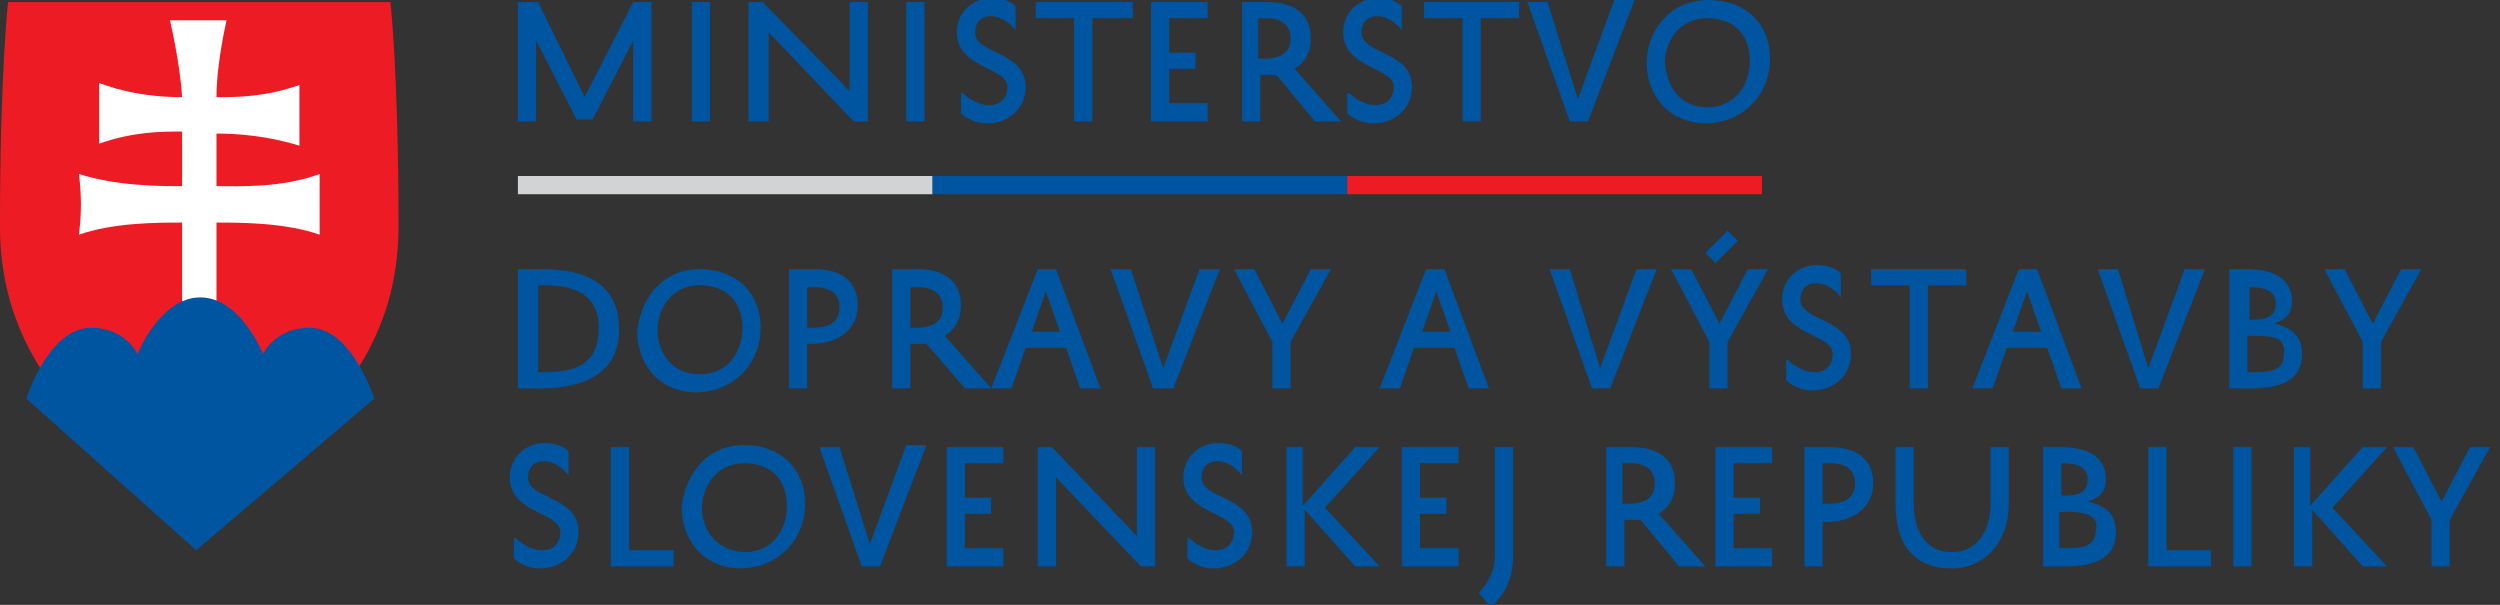 <svg width="124" height="30" viewBox="0 0 124 30" fill="none" xmlns="http://www.w3.org/2000/svg">
<rect x="0" y="0" width="124" height="30" fill="#333333" stroke="none"/>
<g clip-path="url(#clip0_1117_3365)">
<path d="M46.256 9.633H25.688V8.73H46.256V9.633Z" fill="#D1D3D4"/>
<path d="M66.826 9.633H46.258V8.73H66.826V9.633Z" fill="#0055A1"/>
<path d="M87.393 9.633H66.824V8.73H87.393V9.633Z" fill="#ED1C24"/>
<path d="M31.407 6.021V2.008L29.4 5.921H28.597L26.59 2.008V6.021H25.688V0.102H26.691L28.998 4.817L31.407 0.102H32.31V6.021H31.407Z" fill="#0055A1"/>
<path d="M35.219 0.102V6.021H34.316V0.102H35.219Z" fill="#0055A1"/>
<path d="M43.045 0.102V6.021H42.342L38.128 1.607V6.021H37.125V0.102H37.827L42.142 4.516V0.102H43.045Z" fill="#0055A1"/>
<path d="M45.852 0.102V6.021H44.949V0.102H45.852Z" fill="#0055A1"/>
<path d="M47.762 4.616C48.063 4.917 48.565 5.218 49.066 5.218C49.568 5.218 49.969 4.917 49.969 4.315C49.969 3.312 47.461 3.412 47.461 1.606C47.461 0.502 48.364 -0.1 49.167 -0.1C49.769 -0.1 50.17 0.101 50.371 0.302V1.506C50.17 1.205 49.668 0.803 49.167 0.803C48.665 0.803 48.364 1.104 48.364 1.606C48.364 2.71 50.872 2.509 50.872 4.315C50.872 5.419 49.969 6.121 48.966 6.121C48.464 6.121 47.963 5.92 47.662 5.619V4.616H47.762Z" fill="#0055A1"/>
<path d="M51.371 0.102H56.187V0.904H54.181V6.021H53.277V0.904H51.371V0.102Z" fill="#0055A1"/>
<path d="M59.899 6.021H57.09V0.102H59.899V0.904H57.993V2.61H59.297V3.413H57.993V5.118H59.899V6.021Z" fill="#0055A1"/>
<path d="M63.311 3.714C63.111 3.714 63.01 3.714 62.809 3.714H62.508V6.021H61.605V0.102H62.809C64.214 0.102 65.017 0.704 65.017 1.908C65.017 2.61 64.716 3.112 64.214 3.413L66.522 6.021H65.218L63.311 3.714ZM62.408 2.911H62.709C63.512 2.911 64.013 2.61 64.013 1.908C64.013 1.205 63.512 0.904 62.809 0.904H62.408V2.911Z" fill="#0055A1"/>
<path d="M66.922 4.616C67.223 4.917 67.725 5.218 68.226 5.218C68.728 5.218 69.129 4.917 69.129 4.315C69.129 3.312 66.621 3.412 66.621 1.606C66.621 0.502 67.524 -0.1 68.327 -0.1C68.929 -0.1 69.33 0.101 69.531 0.302V1.506C69.33 1.205 68.829 0.803 68.327 0.803C67.825 0.803 67.524 1.104 67.524 1.606C67.524 2.71 70.032 2.509 70.032 4.315C70.032 5.419 69.129 6.121 68.126 6.121C67.624 6.121 67.123 5.92 66.822 5.619V4.616H66.922Z" fill="#0055A1"/>
<path d="M70.535 0.102H75.351V0.904H73.445V6.021H72.542V0.904H70.635V0.102H70.535Z" fill="#0055A1"/>
<path d="M78.262 4.916L80.068 0H81.072L78.764 6.02H77.861L75.754 0.1H76.757L78.262 4.916Z" fill="#0055A1"/>
<path d="M84.782 0C86.488 0 87.792 1.104 87.792 2.91C87.792 4.615 86.588 6.02 84.682 6.12C82.575 6.12 81.672 4.515 81.672 3.11C81.672 1.806 82.575 0 84.782 0ZM84.682 5.318C85.986 5.318 86.789 4.314 86.789 3.01C86.789 1.706 85.986 0.903 84.682 0.903C83.177 0.903 82.575 2.207 82.575 3.11C82.675 4.114 83.177 5.318 84.682 5.318Z" fill="#0055A1"/>
<path d="M25.688 19.265V13.346H26.791C29.199 13.346 30.704 14.148 30.704 16.356C30.704 18.362 29.199 19.265 26.791 19.265H25.688ZM26.59 18.463H26.992C28.698 18.463 29.701 17.961 29.701 16.255C29.701 14.75 28.698 14.148 26.992 14.148H26.691V18.463H26.59Z" fill="#0055A1"/>
<path d="M34.716 13.346C36.422 13.346 37.726 14.449 37.726 16.255C37.726 17.961 36.522 19.366 34.615 19.466C32.508 19.466 31.605 17.861 31.605 16.456C31.706 15.152 32.609 13.346 34.716 13.346ZM34.716 18.563C36.02 18.563 36.823 17.56 36.823 16.255C36.823 14.951 36.02 14.148 34.716 14.148C33.211 14.148 32.609 15.453 32.609 16.356C32.609 17.359 33.211 18.563 34.716 18.563Z" fill="#0055A1"/>
<path d="M40.036 17.058V19.265H39.133V13.346H40.337C41.742 13.346 42.544 13.948 42.544 15.152C42.544 16.356 41.541 17.058 40.236 17.058H40.036ZM40.036 16.255H40.337C41.139 16.255 41.641 15.954 41.641 15.252C41.641 14.55 41.139 14.249 40.437 14.249H40.036V16.255Z" fill="#0055A1"/>
<path d="M45.956 17.058C45.755 17.058 45.655 17.058 45.454 17.058H45.153V19.265H44.25V13.346H45.454C46.859 13.346 47.661 13.948 47.661 15.152C47.661 15.854 47.36 16.356 46.859 16.657L49.166 19.265H47.862L45.956 17.058ZM45.153 16.255H45.454C46.257 16.255 46.758 15.954 46.758 15.252C46.758 14.55 46.257 14.249 45.554 14.249H45.153V16.255Z" fill="#0055A1"/>
<path d="M52.375 13.346L54.582 19.265H53.579L52.876 17.259H50.87L50.167 19.265H49.164L51.472 13.346H52.375ZM51.171 16.456H52.575L51.873 14.449L51.171 16.456Z" fill="#0055A1"/>
<path d="M57.695 18.262L59.501 13.346H60.504L58.196 19.265H57.193L55.086 13.346H56.089L57.695 18.262Z" fill="#0055A1"/>
<path d="M64.013 19.265H63.109V16.958L61.203 13.346H62.206L63.611 16.055L65.016 13.346H66.019L64.013 16.958V19.265Z" fill="#0055A1"/>
<path d="M79.364 18.262L81.17 13.346H82.173L79.865 19.265H78.963L76.856 13.346H77.859L79.364 18.262Z" fill="#0055A1"/>
<path d="M85.688 19.265H84.785V16.958L82.879 13.346H83.882L85.287 16.055L86.692 13.346H87.695L85.688 16.958V19.265ZM85.086 13.045L84.585 12.543L85.688 11.44L86.19 11.941L85.086 13.045Z" fill="#0055A1"/>
<path d="M88.695 17.86C88.996 18.161 89.498 18.462 90 18.462C90.502 18.462 90.903 18.161 90.903 17.559C90.903 16.556 88.394 16.656 88.394 14.85C88.394 13.746 89.297 13.145 90.1 13.145C90.702 13.145 91.104 13.345 91.304 13.546V14.75C91.104 14.449 90.602 14.047 90.1 14.047C89.599 14.047 89.297 14.348 89.297 14.85C89.297 15.954 91.806 15.753 91.806 17.559C91.806 18.663 90.903 19.365 89.9 19.365C89.398 19.365 88.896 19.165 88.595 18.864V17.86H88.695Z" fill="#0055A1"/>
<path d="M92.711 13.346H97.527V14.148H95.621V19.265H94.718V14.148H92.811V13.346H92.711Z" fill="#0055A1"/>
<path d="M101.039 13.346L103.246 19.265H102.243L101.541 17.259H99.534L98.832 19.265H97.828L100.136 13.346H101.039ZM99.835 16.456H101.24L100.537 14.449L99.835 16.456Z" fill="#0055A1"/>
<path d="M106.555 18.262L108.361 13.346H109.365L107.057 19.265H106.154L104.047 13.346H105.05L106.555 18.262Z" fill="#0055A1"/>
<path d="M110.57 19.265V13.346H111.373C112.677 13.346 113.681 13.747 113.681 14.951C113.681 15.553 113.38 15.854 112.778 16.055C113.681 16.255 114.182 16.657 114.182 17.56C114.182 19.065 112.778 19.265 111.574 19.265H110.57ZM111.774 15.854C112.477 15.854 112.878 15.653 112.878 15.051C112.878 14.349 112.176 14.249 111.674 14.249H111.574V15.854H111.774ZM111.875 16.657H111.473V18.463H111.774C112.677 18.463 113.279 18.362 113.279 17.56C113.38 16.757 112.778 16.657 111.875 16.657Z" fill="#0055A1"/>
<path d="M118.095 19.265H117.192V16.958L115.285 13.346H116.288L117.693 16.055L119.098 13.346H120.101L118.095 16.958V19.265Z" fill="#0055A1"/>
<path d="M71.64 13.346L73.848 19.265H72.844L72.142 17.259H70.135L69.433 19.265H68.43L70.737 13.346H71.64ZM70.537 16.456H71.941L71.239 14.449L70.537 16.456Z" fill="#0055A1"/>
<path d="M25.586 26.69C25.887 26.991 26.389 27.292 26.89 27.292C27.392 27.292 27.794 26.991 27.794 26.389C27.794 25.386 25.285 25.486 25.285 23.68C25.285 22.577 26.188 21.975 26.991 21.975C27.593 21.975 27.994 22.175 28.195 22.376V23.58C27.994 23.279 27.492 22.878 26.991 22.878C26.489 22.878 26.188 23.179 26.188 23.68C26.188 24.784 28.697 24.583 28.697 26.389C28.697 27.493 27.794 28.195 26.79 28.195C26.288 28.195 25.787 27.995 25.486 27.694V26.69H25.586Z" fill="#0055A1"/>
<path d="M33.411 28.094H30.301V22.174H31.204V27.291H33.411V28.094Z" fill="#0055A1"/>
<path d="M36.923 22.074C38.629 22.074 39.933 23.178 39.933 24.984C39.933 26.69 38.729 28.094 36.822 28.195C34.715 28.195 33.812 26.589 33.812 25.185C33.913 23.88 34.816 22.074 36.923 22.074ZM36.923 27.392C38.227 27.392 39.03 26.389 39.03 25.084C39.03 23.78 38.227 22.977 36.923 22.977C35.418 22.977 34.816 24.282 34.816 25.185C34.816 26.188 35.418 27.292 36.923 27.392Z" fill="#0055A1"/>
<path d="M43.145 26.991L44.951 22.074H45.954L43.647 28.094H42.744L40.637 22.175H41.64L43.145 26.991Z" fill="#0055A1"/>
<path d="M49.766 28.094H46.957V22.174H49.766V22.977H47.86V24.682H49.164V25.485H47.86V27.191H49.766V28.094Z" fill="#0055A1"/>
<path d="M57.292 22.174V28.094H56.59L52.376 23.679V28.094H51.473V22.174H52.175L56.389 26.588V22.174H57.292Z" fill="#0055A1"/>
<path d="M58.996 26.69C59.297 26.991 59.799 27.292 60.301 27.292C60.802 27.292 61.204 26.991 61.204 26.389C61.204 25.386 58.695 25.486 58.695 23.68C58.695 22.577 59.598 21.975 60.401 21.975C61.003 21.975 61.404 22.175 61.605 22.376V23.58C61.404 23.279 60.903 22.878 60.401 22.878C59.899 22.878 59.598 23.179 59.598 23.68C59.598 24.784 62.107 24.583 62.107 26.389C62.107 27.493 61.204 28.195 60.2 28.195C59.699 28.195 59.197 27.995 58.896 27.694V26.69H58.996Z" fill="#0055A1"/>
<path d="M64.615 22.174V25.084L67.224 22.174H68.428L65.719 25.184L68.428 28.094H67.224L64.716 25.284V28.094H63.812V22.174H64.615Z" fill="#0055A1"/>
<path d="M72.341 28.094H69.531V22.174H72.341V22.977H70.434V24.682H71.739V25.485H70.434V27.191H72.341V28.094Z" fill="#0055A1"/>
<path d="M73.344 29.398C73.845 28.896 74.146 28.294 74.146 27.592V22.174H75.049V27.592C75.049 28.696 74.648 29.498 73.946 30.1L73.344 29.398Z" fill="#0055A1"/>
<path d="M81.374 25.786C81.173 25.786 81.073 25.786 80.872 25.786H80.571V28.094H79.668V22.174H80.872C82.277 22.174 83.079 22.776 83.079 23.98C83.079 24.682 82.778 25.184 82.277 25.485L84.584 28.094H83.28L81.374 25.786ZM80.471 24.983H80.772C81.574 24.983 82.076 24.682 82.076 23.98C82.076 23.277 81.574 22.977 80.872 22.977H80.471V24.983Z" fill="#0055A1"/>
<path d="M87.895 28.094H85.086V22.174H87.895V22.977H85.989V24.682H87.293V25.485H85.989V27.191H87.895V28.094Z" fill="#0055A1"/>
<path d="M90.403 25.886V28.094H89.5V22.174H90.704C92.109 22.174 92.911 22.776 92.911 23.98C92.911 25.184 91.908 25.886 90.604 25.886H90.403ZM90.403 24.983H90.704C91.507 24.983 92.008 24.682 92.008 23.98C92.008 23.277 91.507 22.977 90.804 22.977H90.403V24.983Z" fill="#0055A1"/>
<path d="M94.919 22.174V24.983C94.919 26.187 95.42 27.391 96.825 27.391C97.929 27.391 98.731 26.488 98.731 24.983V22.174H99.634V24.983C99.634 26.89 98.43 28.194 96.825 28.194C94.818 28.194 94.016 26.89 94.016 24.983V22.174H94.919Z" fill="#0055A1"/>
<path d="M101.34 28.094V22.174H102.143C103.447 22.174 104.45 22.575 104.45 23.779C104.45 24.381 104.149 24.682 103.547 24.883C104.45 25.084 104.952 25.485 104.952 26.388C104.952 27.893 103.547 28.094 102.343 28.094H101.34ZM102.444 24.582C103.146 24.582 103.547 24.381 103.547 23.779C103.547 23.077 102.845 22.977 102.343 22.977H102.243V24.582H102.444ZM102.544 25.384H102.143V27.191H102.444C103.347 27.191 103.949 27.09 103.949 26.288C104.149 25.585 103.447 25.384 102.544 25.384Z" fill="#0055A1"/>
<path d="M109.665 28.094H106.555V22.174H107.458V27.291H109.665V28.094Z" fill="#0055A1"/>
<path d="M111.673 22.174V28.094H110.77V22.174H111.673Z" fill="#0055A1"/>
<path d="M114.584 22.174V25.084L117.193 22.174H118.397L115.688 25.184L118.397 28.094H117.193L114.684 25.284V28.094H113.781V22.174H114.584Z" fill="#0055A1"/>
<path d="M121.505 28.094H120.602V25.786L118.695 22.174H119.699L121.103 24.883L122.508 22.174H123.511L121.505 25.786V28.094Z" fill="#0055A1"/>
<path d="M9.833 24.784C5.819 22.777 0 18.864 0 11.239C0 3.613 0.401 0.102 0.401 0.102H19.364C19.364 0.102 19.766 3.613 19.766 11.239C19.766 18.864 13.947 22.777 9.833 24.784Z" fill="#ED1C24"/>
<path d="M10.737 9.233C11.841 9.233 13.947 9.334 15.854 8.631C15.854 8.631 15.854 9.334 15.854 10.136C15.854 10.939 15.854 11.641 15.854 11.641C14.148 11.039 11.941 11.039 10.737 11.039V15.253H9.031V11.039C7.827 11.039 5.62 11.039 3.914 11.641C3.914 11.641 4.014 10.939 4.014 10.136C4.014 9.334 3.914 8.631 3.914 8.631C5.82 9.233 7.927 9.233 9.031 9.233V6.524C8.028 6.524 6.623 6.524 4.917 7.126C4.917 7.126 4.917 6.424 4.917 5.621C4.917 4.819 4.917 4.116 4.917 4.116C6.523 4.718 8.028 4.819 9.031 4.819C8.931 3.113 8.429 1.006 8.429 1.006C8.429 1.006 9.432 1.006 9.834 1.006C10.235 1.006 11.239 1.006 11.239 1.006C11.239 1.006 10.737 3.113 10.737 4.819C11.74 4.819 13.145 4.819 14.851 4.217C14.851 4.217 14.851 4.919 14.851 5.722C14.851 6.524 14.851 7.227 14.851 7.227C13.245 6.725 11.74 6.625 10.737 6.625V9.233Z" fill="white"/>
<path fill-rule="evenodd" clip-rule="evenodd" d="M9.733 27.294L1.305 19.769C1.305 19.769 2.408 16.257 4.515 16.257C6.221 16.257 6.823 17.561 6.823 17.561C6.823 17.561 7.927 14.752 9.933 14.752C11.94 14.752 13.044 17.561 13.044 17.561C13.044 17.561 13.646 16.257 15.351 16.257C17.459 16.257 18.562 19.769 18.562 19.769L9.733 27.294Z" fill="#0055A1"/>
</g>
<defs>
<clipPath id="clip0_1117_3365">
<rect width="123.512" height="30" fill="white"/>
</clipPath>
</defs>
</svg>
